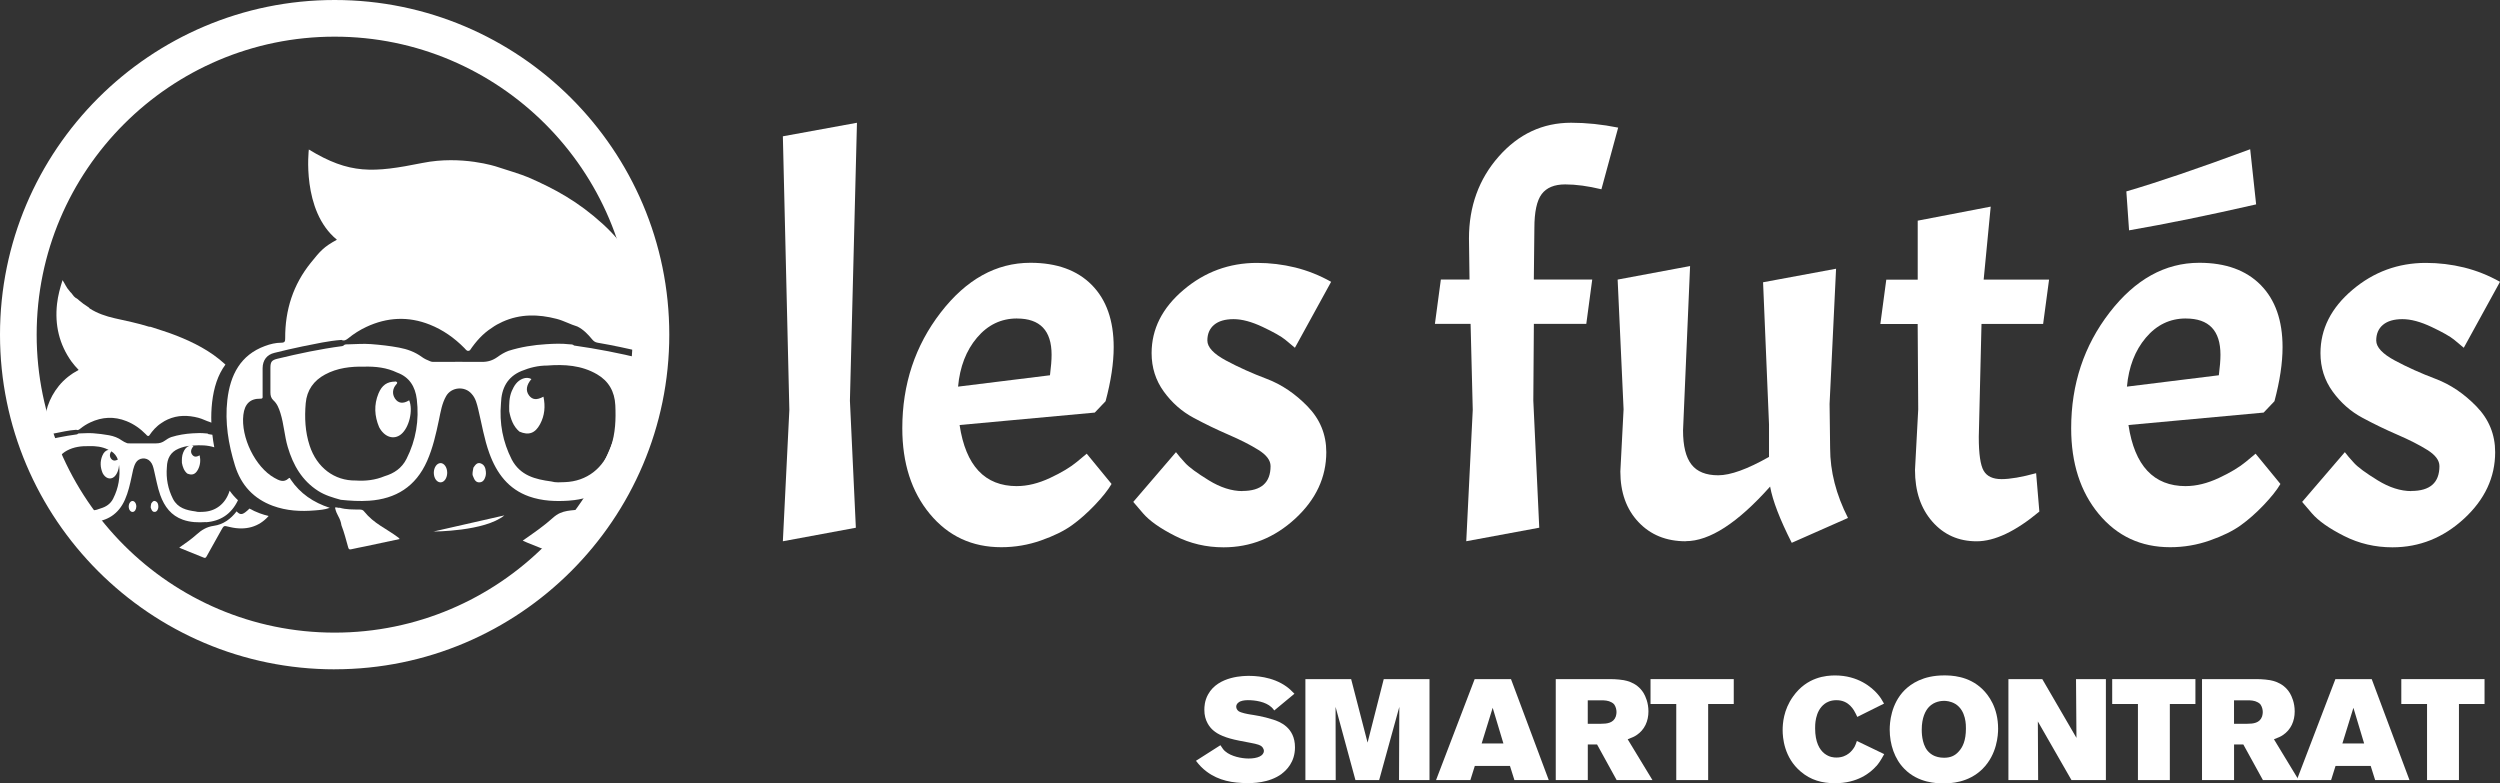 <?xml version="1.0" encoding="UTF-8"?><svg id="Calque_2" xmlns="http://www.w3.org/2000/svg" xmlns:xlink="http://www.w3.org/1999/xlink" viewBox="0 0 681.92 213.68"><rect x="0" y="0" width="681.92" height="213.68" fill="#333333" stroke="none"/><defs><style>.cls-1{fill:none;}.cls-2{clip-path:url(#clippath);}.cls-3{fill:#fff;}</style><clipPath id="clippath"><circle class="cls-1" cx="91.28" cy="91.28" r="86.28"/></clipPath></defs><g id="Calque_1-2"><g><g class="cls-2"><g><path class="cls-3" d="M131.14,126.4c-1.01-.36-1.51,.44-2.01,1.16-.11,.66-.29,1.32-.23,2,.07,.18,.14,.36,.21,.54,.31,.82,.74,1.53,1.71,1.47,1.01-.06,1.39-.87,1.64-1.73,.11-.37,.1-.79,.07-1.18-.08-1-.41-1.91-1.4-2.26Z"/><path class="cls-3" d="M99.31,139.48c-.34-.42-.72-.48-1.2-.49-1.82-.03-3.65,.03-5.44-.49-.43,.13-.85-.25-1.29-.03,.49,2.28,1.41,2.54,1.76,4.83,.77,1.97,1.27,4.03,1.85,6.06,.14,.49,.36,.57,.83,.46,1.26-.3,2.54-.52,3.81-.79,3.1-.65,6.2-1.32,9.39-2-.18-.21-.24-.31-.33-.38-3.48-2.61-6.63-3.75-9.39-7.17Z"/><path class="cls-3" d="M120.17,126.32c-.99,0-1.82,1.16-1.84,2.59,0,.04,0,.08,0,.12,.03,1.45,.85,2.57,1.87,2.54,.96-.02,1.74-1.13,1.78-2.52,0-.04,0-.08,0-.12,0-1.44-.82-2.61-1.81-2.62Z"/><path class="cls-3" d="M155.36,136.54c6.98-.49,12.21-3.84,15.4-10.46,1.51-3.13,2.13-6.52,2.76-9.93,.5-2.67,.86-5.45,3.08-7.37,.43-.37,.41-.99,.41-1.56-.01-2.31,0-4.62,0-6.93,0-1.68-.31-2.06-1.89-2.45-6.12-1.51-12.3-2.71-18.53-3.59-.36-.38-.84-.29-1.29-.34-2.09-.24-4.17-.16-6.26-.03-3.52,.21-6.97,.76-10.34,1.82-1.09,.41-2.07,1-3.02,1.69-1.26,.91-2.63,1.34-4.19,1.32-4.24-.04-8.47,0-12.71,0-.49,0-1,.05-1.47-.18-.78-.31-1.56-.66-2.24-1.16-1.88-1.38-3.97-2.13-6.21-2.55-2.54-.48-5.1-.76-7.68-.96-2.14-.16-4.24,.03-6.36,.07-.41,0-.85-.03-1.16,.36-.11,.04-.21,.1-.32,.12-5.94,.78-11.79,2.02-17.62,3.43-1.6,.39-1.96,.82-1.96,2.53,0,2.23,.01,4.46,0,6.68,0,.84,.18,1.57,.81,2.14,1.02,.92,1.5,2.14,1.91,3.45,.96,3.03,1.11,6.25,2.01,9.29,1.47,4.98,3.92,9.19,8.3,11.98,1.91,1.22,4.03,1.82,6.16,2.42,2.58,.27,5.16,.43,7.75,.25,7.23-.5,12.69-3.8,15.8-10.84,1.57-3.56,2.42-7.34,3.22-11.15,.47-2.25,.82-4.54,1.98-6.56,1.44-2.49,5.09-2.79,6.95-.59,1.11,1.2,1.45,2.77,1.82,4.3,.96,3.97,1.6,8.02,3,11.87,2.01,5.55,5.25,9.82,10.83,11.8,3.62,1.28,7.34,1.4,11.08,1.14Zm-44.48-11.37c-1.29,2.56-3.41,3.96-6,4.73-2.52,1.05-5.15,1.35-7.84,1.17-5.82,.09-10.62-3.52-12.58-9.52-1.23-3.76-1.41-7.66-1.07-11.56,.31-3.6,2.22-6.2,5.29-7.84,3.35-1.8,6.96-2.21,10.66-2.14,3.1-.08,6.13,.25,8.98,1.62,3.32,1.2,4.95,3.8,5.37,7.29,.68,5.71-.23,11.14-2.81,16.25Zm28.71,.17c-2.44-4.8-3.41-9.9-2.94-15.31,.12-4.15,1.76-7.25,5.59-8.83,2.25-.93,4.56-1.49,6.99-1.49,4.73-.37,9.38-.09,13.63,2.39,3.13,1.82,4.8,4.67,4.98,8.43,.18,3.83,.03,7.63-1.19,11.3-1.96,5.88-6.61,9.47-12.56,9.68-1.25,.04-2.51,.17-3.74-.19-4.31-.58-8.41-1.56-10.76-5.98Z"/><path class="cls-3" d="M144.31,107.87c-.98-1.29-.75-2.85,.65-4.48-.77-.41-1.55-.4-2.33-.11-1.56,.59-2.39,1.89-3.03,3.38-.74,1.76-.74,3.61-.7,5.47,0,0-.02,0-.02,.01,0,0,.01,.02,.02,.03,.4,2.14,1.09,4.12,2.78,5.56,2.52,1.09,4.29,.48,5.64-2.04,1.26-2.35,1.47-4.86,.92-7.49-1.84,.99-3.02,.87-3.94-.34Z"/><path class="cls-3" d="M107.72,108.67c-.78-1.17-.68-2.67,.36-3.81,.36-.39,.38-.56-.06-.79-.06-.02-.11-.03-.17-.05,0,.02,.01,.04,.02,.06-2.27,0-3.69,.96-4.64,3.27-1.26,3.06-1.09,6.12,.17,9.14,1.43,2.74,4,3.59,5.99,1.98,2.21-1.79,3.35-6.55,2.22-9.28-1.68,1.03-2.99,.85-3.91-.52Z"/><path class="cls-3" d="M42.39,136.69c-.57-.2-.86,.25-1.14,.66-.06,.38-.17,.75-.13,1.14,.04,.1,.08,.2,.12,.31,.18,.47,.42,.87,.97,.83,.57-.03,.79-.5,.93-.98,.06-.21,.06-.45,.04-.67-.04-.57-.23-1.08-.79-1.28Z"/><path class="cls-3" d="M24.31,144.12c-.19-.24-.41-.27-.68-.28-1.03-.02-2.08,.02-3.09-.28-.24,.07-.48-.14-.73-.02,.28,1.3,.8,2.5,1,3.8,.44,1.12,.72,2.29,1.05,3.44,.08,.28,.2,.33,.47,.26,.72-.17,1.44-.3,2.16-.45,1.76-.37,3.52-.75,5.33-1.13-.1-.12-.14-.18-.19-.21-1.98-1.48-3.76-3.19-5.33-5.13Z"/><path class="cls-3" d="M36.16,136.65c-.56,0-1.03,.66-1.05,1.47,0,.02,0,.04,0,.07,.02,.83,.48,1.46,1.06,1.45,.55-.01,.99-.64,1.01-1.43,0-.02,0-.04,0-.07,0-.82-.47-1.48-1.03-1.49Z"/><path class="cls-3" d="M56.14,142.45c3.96-.28,6.93-2.18,8.74-5.94,.01-.02,.02-.05,.03-.07-.85-.78-1.61-1.65-2.28-2.61-.03,.09-.05,.18-.08,.28-1.11,3.34-3.75,5.38-7.13,5.5-.71,.03-1.43,.1-2.12-.11-2.45-.33-4.78-.89-6.11-3.4-1.38-2.73-1.94-5.62-1.67-8.69,.07-2.36,1-4.11,3.18-5.02,1-.42,2.04-.7,3.1-.8-.08,.02-.17,.04-.25,.07-.81,.3-1.24,.98-1.57,1.76-.39,.91-.39,1.88-.36,2.84,0,0,0,0-.01,0,0,0,0,0,.01,.01,.21,1.11,.57,2.14,1.44,2.89,1.31,.57,2.23,.25,2.93-1.06,.65-1.22,.76-2.53,.48-3.89-.96,.51-1.57,.45-2.04-.18-.51-.67-.39-1.48,.34-2.33-.17-.09-.34-.13-.51-.15,.14,0,.28-.02,.42-.02,1.97-.15,3.92-.11,5.77,.48-.22-1.14-.39-2.28-.52-3.42-.36-.05-.71-.12-1.07-.17-.21-.22-.48-.17-.73-.2-1.19-.14-2.37-.09-3.56-.02-2,.12-3.96,.43-5.87,1.03-.62,.23-1.18,.57-1.71,.96-.71,.52-1.49,.76-2.38,.75-2.41-.02-4.81,0-7.22,0-.28,0-.57,.03-.83-.1-.44-.18-.88-.38-1.27-.66-1.06-.78-2.26-1.21-3.53-1.45-1.44-.27-2.9-.43-4.36-.55-1.22-.09-2.41,.02-3.61,.04-.23,0-.48-.02-.66,.2-.06,.02-.12,.06-.18,.07-3.37,.45-6.7,1.15-10.01,1.95-.91,.22-1.11,.47-1.11,1.44,0,1.27,0,2.53,0,3.8,0,.48,.1,.89,.46,1.21,.58,.52,.85,1.21,1.08,1.96,.54,1.72,.63,3.55,1.14,5.28,.83,2.83,2.23,5.22,4.71,6.8,1.09,.69,2.29,1.03,3.5,1.37,1.46,.15,2.93,.24,4.4,.14,4.1-.28,7.21-2.16,8.97-6.16,.89-2.02,1.37-4.17,1.83-6.33,.27-1.27,.46-2.58,1.12-3.73,.82-1.41,2.89-1.58,3.95-.34,.63,.68,.82,1.57,1.03,2.44,.55,2.25,.91,4.55,1.7,6.74,1.14,3.15,2.98,5.58,6.15,6.7,2.05,.73,4.17,.8,6.29,.65Zm-23.99-17.1c-.82,.45-1.46,.35-1.91-.33-.39-.59-.34-1.33,.14-1.91,.85,.54,1.43,1.3,1.77,2.24Zm-1.27,10.64c-.73,1.45-1.94,2.25-3.41,2.68-1.43,.6-2.92,.77-4.45,.66-3.3,.05-6.03-2-7.14-5.41-.7-2.14-.8-4.35-.61-6.57,.18-2.05,1.26-3.52,3-4.45,1.9-1.02,3.95-1.26,6.05-1.21,1.76-.05,3.48,.14,5.1,.92,.07,.02,.12,.06,.19,.08-.78,.18-1.31,.68-1.7,1.62-.66,1.59-.57,3.18,.09,4.75,.74,1.42,2.08,1.87,3.11,1.03,.79-.64,1.31-2.02,1.37-3.27,.37,3.22-.14,6.28-1.6,9.16Z"/><path class="cls-3" d="M68.05,138.71c-.35,.36-.71,.7-1.12,1-.98,.74-1.55,.67-2.39-.23-1.61,2.11-3.69,3.6-6.23,3.95-1.9,.26-3.32,1.12-4.7,2.37-1.45,1.31-3.06,2.41-4.72,3.57,.27,.12,.46,.22,.66,.3,2,.8,4,1.59,5.99,2.42,.41,.17,.58,.09,.8-.3,1.32-2.41,2.67-4.8,4.02-7.2,.7-1.24,.7-1.23,2.01-.91,.13,.03,.25,.06,.38,.09,4.26,1,7.9-.04,10.52-3.02-.81-.2-1.61-.44-2.4-.73-1-.37-1.95-.81-2.83-1.3Z"/><path class="cls-3" d="M12.93,138.84c-.06-.1-.11-.36-.32-.16-.77,.72-1.52,.3-2.22-.09-2.94-1.64-5.21-6.29-4.79-9.76,.2-1.69,1.06-2.53,2.65-2.5,.42,0,.33-.22,.33-.45,0-1.42,0-2.85,0-4.27,.01-1.24,.66-2.09,1.82-2.38,1.45-.35,2.91-.72,4.37-1,2-.39,3.98-.86,6.02-1,.42,.21,.76-.02,1.07-.27,.86-.7,1.78-1.28,2.77-1.74,3.23-1.52,6.52-1.68,9.84-.36,2.03,.8,3.8,2.05,5.35,3.63,.23,.24,.44,.62,.87,.33,.93-1.37,2-2.58,3.39-3.46,.52-.37,1.07-.68,1.65-.94,2.74-1.24,5.54-1.2,8.39-.46,1.12,.29,2.13,.87,3.23,1.19,.1,.05,.2,.11,.3,.16-.07-1.85,0-3.72,.21-5.6,.46-3.98,1.56-7.48,3.63-10.26-.06-.06-.12-.12-.19-.18-3.87-3.53-8.41-5.84-13.17-7.72-2.33-.92-4.72-1.63-7.08-2.41-.13,0-.27,.01-.39-.02-3.08-.97-6.23-1.6-9.37-2.31-2.41-.55-4.74-1.33-6.86-2.69-.12-.23-.33-.34-.53-.47-.75-.48-1.48-.98-2.16-1.57-.34-.3-.66-.64-1.09-.82-.36-.26-.66-.57-.9-.95-.17-.24-.35-.48-.58-.66-.07-.09-.14-.18-.2-.27-.83-.86-1.26-1.99-1.91-2.97-.67,2.1-1.25,4.22-1.5,6.44-.65,5.8,.59,11.08,3.95,15.78,.58,.8,1.24,1.53,1.94,2.27-2.1,1.13-3.92,2.53-5.4,4.36-2.72,3.37-4,7.29-3.97,11.68,0,.48-.04,.71-.6,.71-.86,0-1.72,.21-2.54,.51-3.78,1.39-5.38,4.46-5.83,8.36-.4,3.48,.16,6.86,1.18,10.15,.95,3.07,2.92,5.16,5.86,6.25,2.13,.78,4.32,.9,6.54,.71,.73-.06,1.47-.1,2.29-.4-2.54-.83-4.58-2.2-6.06-4.39Z"/><path class="cls-3" d="M191.98,106.44c-1.57-8.48-7.78-11.49-14.38-11.2-1.13,.05-1.13-.26-1-1.19,.48-3.48,.49-6.98,.03-10.47-1.23-9.15-5.59-16.45-12.16-22.44-6.82-6.22-13.13-9.6-20.3-12.74-1.89-.83-6.76-2.29-8.72-2.94h0s-9.48-3.17-20.23-1.01c-13.46,2.7-19.8,3.14-30.98-3.67,0,0-2.05,16.68,7.66,24.61-3.63,1.97-4.54,3.08-7.12,6.28-4.79,5.93-7.03,12.84-6.99,20.56,0,.85-.07,1.24-1.05,1.25-1.52,0-3.03,.36-4.47,.9-6.66,2.45-9.47,7.85-10.26,14.72-.7,6.12,.29,12.07,2.08,17.87,1.67,5.41,5.14,9.09,10.32,11,3.75,1.38,7.6,1.59,11.51,1.25,1.29-.11,2.6-.18,4.03-.7-4.47-1.47-8.06-3.87-10.67-7.74-.11-.17-.19-.63-.56-.29-1.35,1.27-2.67,.53-3.9-.16-5.18-2.9-9.17-11.07-8.44-17.18,.35-2.98,1.87-4.46,4.66-4.4,.73,.01,.59-.38,.59-.79,0-2.51-.02-5.02,0-7.53,.02-2.18,1.16-3.69,3.21-4.18,2.56-.62,5.12-1.26,7.7-1.77,3.52-.69,7.02-1.51,10.6-1.76,.74,.37,1.33-.03,1.88-.47,1.51-1.23,3.14-2.25,4.88-3.07,5.69-2.67,11.49-2.96,17.34-.63,3.57,1.42,6.69,3.61,9.43,6.39,.41,.41,.77,1.1,1.52,.59,1.64-2.41,3.53-4.55,5.96-6.1,.91-.66,1.88-1.19,2.9-1.65,4.83-2.19,9.76-2.11,14.77-.81,1.97,.51,3.75,1.52,5.69,2.1,1.62,.81,2.86,2.1,4,3.49,.42,.51,.83,.8,1.5,.92,4.17,.72,8.32,1.59,12.43,2.61,2.73,.68,3.73,2.03,3.73,4.99,0,2.38,0,4.76,0,7.12,.39,.11,.59-.14,.82-.25,3.08-1.41,5.51-.02,6.01,3.43,.15,1.01-.04,1.99-.28,2.95-.99,4-3.11,7.4-5.29,10.77-1.73,2.67-3.54,5.3-6.08,7.22-1.73,1.31-2.74,1.19-4.21-.4-2.84,3.72-6.5,6.33-10.98,6.95-3.34,.46-5.84,.11-8.27,2.31-2.55,2.3-5.38,4.24-8.31,6.28,.48,.22,.82,.39,1.17,.53,3.52,1.42,7.04,2.81,10.55,4.26,.71,.3,1.03,.16,1.41-.53,2.33-4.24,4.71-6.59,7.08-10.81,1.22-2.18,1.23-2.17,3.55-1.61,.22,.05,.45,.11,.67,.16,9.51,2.24,17.25-1.29,21.84-10.21,3.69-7.17,4.58-14.92,3.13-22.83Z"/></g></g><path class="cls-3" d="M91.28,182.57C40.95,182.57,0,141.62,0,91.28S40.95,0,91.28,0s91.28,40.95,91.28,91.28-40.95,91.28-91.28,91.28Zm0-172.57C46.46,10,10,46.46,10,91.28s36.46,81.28,81.28,81.28,81.28-36.46,81.28-81.28S136.1,10,91.28,10Z"/><path class="cls-3" d="M118.24,144.98s13.98,0,19.34-4.4"/><g><path class="cls-3" d="M233.75,33.49l-1.92,75.8,1.62,34.66-19.91,3.69,1.77-35.84-1.77-74.62,20.2-3.69Z"/><path class="cls-3" d="M277.4,132.59c2.85,0,5.85-.74,9-2.21,3.15-1.47,5.6-2.95,7.37-4.42l2.65-2.21,6.78,8.26c-.98,1.67-2.51,3.59-4.57,5.75-2.06,2.16-4.15,4.01-6.27,5.53-2.12,1.53-4.92,2.9-8.41,4.13-3.49,1.23-7.1,1.84-10.84,1.84-7.96,0-14.45-3.02-19.47-9.07-5.01-6.05-7.52-13.84-7.52-23.38,0-11.99,3.49-22.51,10.47-31.56,6.98-9.04,15.14-13.57,24.48-13.57,7.18,0,12.76,2.02,16.74,6.05,3.98,4.03,5.97,9.68,5.97,16.96,0,4.33-.74,9.24-2.21,14.75l-2.95,3.1-36.87,3.39c1.67,11.11,6.88,16.67,15.63,16.67Zm0-45.72c-4.33,0-7.96,1.75-10.91,5.24-2.95,3.49-4.67,7.94-5.16,13.35l25.07-3.1c.29-2.26,.44-4.13,.44-5.6,0-6.59-3.15-9.88-9.44-9.88Z"/><path class="cls-3" d="M338.9,133.92c5.11,0,7.67-2.26,7.67-6.78,0-1.57-1.11-3.05-3.32-4.42-2.21-1.38-4.92-2.75-8.11-4.13-3.2-1.38-6.39-2.92-9.59-4.64-3.2-1.72-5.9-4.1-8.11-7.15-2.21-3.05-3.32-6.54-3.32-10.47,0-6.59,2.9-12.34,8.7-17.25,5.8-4.92,12.49-7.37,20.06-7.37,3.54,0,7,.42,10.4,1.25,3.39,.84,6.66,2.14,9.81,3.91l-9.88,17.99c-.69-.59-1.57-1.33-2.65-2.21-1.08-.88-3.12-2.04-6.12-3.46-3-1.42-5.66-2.14-7.96-2.14s-4.08,.52-5.31,1.55c-1.23,1.03-1.84,2.46-1.84,4.28s1.7,3.64,5.09,5.46c3.39,1.82,7.1,3.49,11.13,5.01,4.03,1.53,7.74,4.03,11.13,7.52,3.39,3.49,5.09,7.65,5.09,12.46,0,6.88-2.83,12.93-8.48,18.14-5.66,5.21-12.17,7.82-19.54,7.82-4.72,0-9.12-1.03-13.2-3.1-4.08-2.06-7.01-4.13-8.78-6.19l-2.65-3.1,11.65-13.57c.59,.79,1.42,1.77,2.51,2.95,1.08,1.18,3.22,2.75,6.42,4.72,3.19,1.97,6.27,2.95,9.22,2.95Z"/><path class="cls-3" d="M436.82,51.63c-3.64-.88-6.93-1.33-9.88-1.33s-5.09,.88-6.42,2.65-1.99,4.87-1.99,9.29l-.15,14.01h15.93l-1.62,12.09h-14.3l-.15,20.94,1.62,34.66-19.91,3.69,1.77-35.84-.59-23.45h-9.73l1.62-12.09h7.82l-.15-11.21c0-8.75,2.7-16.2,8.11-22.34,5.41-6.14,11.99-9.22,19.76-9.22,4.13,0,8.41,.44,12.83,1.33l-4.57,16.81Z"/><path class="cls-3" d="M459.82,147.64c-5.31,0-9.61-1.74-12.9-5.24-3.3-3.49-4.94-8.09-4.94-13.79l.88-16.96-1.62-35.39,19.76-3.69-1.92,44.83c0,4.23,.76,7.33,2.29,9.29,1.52,1.97,3.96,2.95,7.3,2.95s7.96-1.67,13.86-5.01v-8.85l-1.62-38.79,19.91-3.69-1.77,36.87,.15,12.09c0,6.29,1.62,12.63,4.87,19.02l-15.34,6.78c-3.24-6.39-5.21-11.5-5.9-15.34-8.85,9.93-16.52,14.89-23.01,14.89Z"/><path class="cls-3" d="M523.09,76.26v-16.07l19.91-3.83-1.92,19.91h17.84l-1.62,12.09h-16.81l-.74,30.82c0,4.62,.44,7.69,1.33,9.22,.88,1.53,2.51,2.29,4.87,2.29s5.5-.54,9.44-1.62l.88,10.47c-6.49,5.41-12.19,8.11-17.11,8.11s-8.95-1.79-12.09-5.38c-3.15-3.59-4.72-8.28-4.72-14.08l.88-16.52-.15-23.3h-10.18l1.62-12.09h8.55Z"/><path class="cls-3" d="M596.23,132.59c2.85,0,5.85-.74,9-2.21,3.15-1.47,5.6-2.95,7.37-4.42l2.65-2.21,6.78,8.26c-.98,1.67-2.51,3.59-4.57,5.75-2.06,2.16-4.15,4.01-6.27,5.53-2.12,1.53-4.92,2.9-8.41,4.13-3.49,1.23-7.1,1.84-10.84,1.84-7.96,0-14.45-3.02-19.47-9.07-5.01-6.05-7.52-13.84-7.52-23.38,0-11.99,3.49-22.51,10.47-31.56,6.98-9.04,15.14-13.57,24.48-13.57,7.18,0,12.76,2.02,16.74,6.05,3.98,4.03,5.97,9.68,5.97,16.96,0,4.33-.74,9.24-2.21,14.75l-2.95,3.1-36.87,3.39c1.67,11.11,6.88,16.67,15.63,16.67Zm17.55-91.88l1.62,15.04c-12.88,2.95-24.43,5.31-34.66,7.08l-.74-10.62c8.45-2.46,19.71-6.29,33.77-11.5Zm-17.55,46.16c-4.33,0-7.96,1.75-10.91,5.24-2.95,3.49-4.67,7.94-5.16,13.35l25.07-3.1c.29-2.26,.44-4.13,.44-5.6,0-6.59-3.15-9.88-9.44-9.88Z"/><path class="cls-3" d="M657.73,133.92c5.11,0,7.67-2.26,7.67-6.78,0-1.57-1.11-3.05-3.32-4.42-2.21-1.38-4.92-2.75-8.11-4.13-3.2-1.38-6.39-2.92-9.59-4.64-3.2-1.72-5.9-4.1-8.11-7.15-2.21-3.05-3.32-6.54-3.32-10.47,0-6.59,2.9-12.34,8.7-17.25,5.8-4.92,12.49-7.37,20.06-7.37,3.54,0,7,.42,10.4,1.25,3.39,.84,6.66,2.14,9.81,3.91l-9.88,17.99c-.69-.59-1.57-1.33-2.65-2.21-1.08-.88-3.12-2.04-6.12-3.46-3-1.42-5.66-2.14-7.96-2.14s-4.08,.52-5.31,1.55c-1.23,1.03-1.84,2.46-1.84,4.28s1.7,3.64,5.09,5.46c3.39,1.82,7.1,3.49,11.13,5.01,4.03,1.53,7.74,4.03,11.13,7.52,3.39,3.49,5.09,7.65,5.09,12.46,0,6.88-2.83,12.93-8.48,18.14-5.66,5.21-12.17,7.82-19.54,7.82-4.72,0-9.12-1.03-13.2-3.1-4.08-2.06-7.01-4.13-8.78-6.19l-2.65-3.1,11.65-13.57c.59,.79,1.42,1.77,2.51,2.95,1.08,1.18,3.22,2.75,6.42,4.72,3.19,1.97,6.27,2.95,9.22,2.95Z"/></g><g><path class="cls-3" d="M349.63,211.07c-3.55,2.61-8.19,2.53-9.36,2.53-4.02,0-7.84-.66-11.12-3.12-1.25-.94-1.99-1.75-2.93-2.96l6.67-4.25c.58,.94,.94,1.37,1.33,1.68,1.56,1.37,4.45,1.95,6.36,1.95,2.46,0,4.17-.74,4.17-2.11,0-.31-.16-.55-.2-.66-.19-.39-.51-.74-1.33-1.01-.98-.35-2.73-.58-5.19-1.09-3.78-.74-5.81-1.68-7.14-2.85-.86-.74-2.42-2.57-2.38-5.58,0-.74,.04-2.42,1.01-4.17,2.81-5.15,10.1-5.07,11.15-5.07,1.4,0,6.36,.08,10.3,2.96,.86,.62,1.36,1.17,2.11,1.91l-5.5,4.56c-.35-.47-.55-.7-.78-.9-1.6-1.48-4.37-1.91-6.44-1.91-.2,0-1.25,0-2.07,.35-.16,.08-1.09,.51-1.09,1.44,0,.51,.31,.98,.7,1.25,.7,.43,2.34,.74,3.08,.86,.98,.16,3.55,.51,6.28,1.4,1.72,.55,5.97,2.07,5.97,7.57,0,4.1-2.42,6.32-3.63,7.22Z"/><path class="cls-3" d="M381.61,212.78l.08-19.97-5.5,19.97h-6.47l-5.42-19.97,.04,19.97h-8.27v-27.54h12.48l4.48,17.32,4.41-17.32h12.48v27.54h-8.31Z"/><path class="cls-3" d="M413.08,212.78l-1.21-3.86h-9.59l-1.21,3.86h-9.36l10.53-27.54h9.91l10.3,27.54h-9.36Zm-5.93-19.7l-3,9.71h5.93l-2.92-9.71Z"/><path class="cls-3" d="M440.97,212.78l-5.34-9.71h-2.53v9.71h-8.74v-27.54h14.9c.78,0,1.6,.04,2.38,.12,1.21,.12,4.72,.43,6.71,3.74,.47,.82,1.29,2.54,1.29,4.95,0,2.61-1.01,4.99-3.24,6.47-.58,.39-1.09,.62-2.42,1.13l6.75,11.12h-9.75Zm-.58-20.51c-.27-.39-.66-.62-.82-.7-.9-.51-1.91-.55-2.93-.55h-3.55v6.4h3.63c1.6,0,3.39-.19,4.02-1.99,.04-.16,.19-.66,.19-1.21,0-.66-.19-1.4-.55-1.95Z"/><path class="cls-3" d="M465.93,192.03v20.75h-8.7v-20.75h-7.02v-6.79h22.7v6.79h-6.98Z"/><path class="cls-3" d="M511.79,208.96c-1.64,1.87-5.15,4.68-11.27,4.68-3.51,0-6.63-.86-9.32-3.16-4.6-3.86-4.95-9.36-4.95-11.31,0-1.68,.19-5.5,2.85-9.2,3.78-5.34,9.05-5.73,11.47-5.73,6.28,0,10.02,3.28,11.54,5.03,.82,.94,1.21,1.6,1.79,2.65l-7.29,3.63c-.12-.27-.27-.55-.39-.82-.47-.94-1.83-3.78-5.34-3.74-1.6,0-2.61,.58-3.16,.98-2.73,2.03-2.61,6.01-2.61,6.71,0,3.78,1.21,5.81,2.54,6.86,1.37,1.05,2.61,1.09,3.28,1.09,3,0,4.41-2.03,4.95-2.96,.19-.39,.35-.74,.62-1.56l7.45,3.59c-.98,1.79-1.48,2.5-2.15,3.28Z"/><path class="cls-3" d="M540.81,209.7c-3.9,3.9-8.93,3.98-10.69,3.98s-6.86-.08-10.65-3.94c-2.69-2.69-4.02-6.71-4.02-10.73,0-1.83,.31-7.02,4.1-10.8,1.72-1.68,4.99-3.98,10.73-3.98,1.79,0,6.67,.04,10.49,3.78,1.64,1.6,4.25,4.99,4.25,10.76,0,1.68-.27,6.98-4.21,10.92Zm-7.49-17.71c-1.25-.74-2.53-.82-3.04-.82-.66,0-2.65,.12-4.1,1.64-.98,1.01-1.99,2.96-1.99,6.2,0,.51-.04,3.71,1.52,5.69,.51,.62,1.09,1.09,1.83,1.44,.55,.23,1.4,.55,2.73,.55,1.64,0,2.93-.47,4.02-1.72,1.05-1.13,1.95-2.93,1.95-6.24,0-.74,.12-4.91-2.93-6.75Z"/><path class="cls-3" d="M565.03,212.78l-9.17-15.99,.08,15.99h-8.11v-27.54h9.24l9.32,16.03-.12-16.03h8.15v27.54h-9.4Z"/><path class="cls-3" d="M591.86,192.03v20.75h-8.7v-20.75h-7.02v-6.79h22.7v6.79h-6.98Z"/><path class="cls-3" d="M617.25,212.78l-5.34-9.71h-2.53v9.71h-8.74v-27.54h14.9c.78,0,1.6,.04,2.38,.12,1.21,.12,4.72,.43,6.71,3.74,.47,.82,1.29,2.54,1.29,4.95,0,2.61-1.01,4.99-3.24,6.47-.58,.39-1.09,.62-2.42,1.13l6.75,11.12h-9.75Zm-.58-20.51c-.27-.39-.66-.62-.82-.7-.9-.51-1.91-.55-2.93-.55h-3.55v6.4h3.63c1.6,0,3.39-.19,4.02-1.99,.04-.16,.19-.66,.19-1.21,0-.66-.19-1.4-.55-1.95Z"/><path class="cls-3" d="M647.86,212.78l-1.21-3.86h-9.59l-1.21,3.86h-9.36l10.53-27.54h9.91l10.3,27.54h-9.36Zm-5.93-19.7l-3,9.71h5.93l-2.92-9.71Z"/><path class="cls-3" d="M670.72,192.03v20.75h-8.7v-20.75h-7.02v-6.79h22.7v6.79h-6.98Z"/></g></g></g></svg>